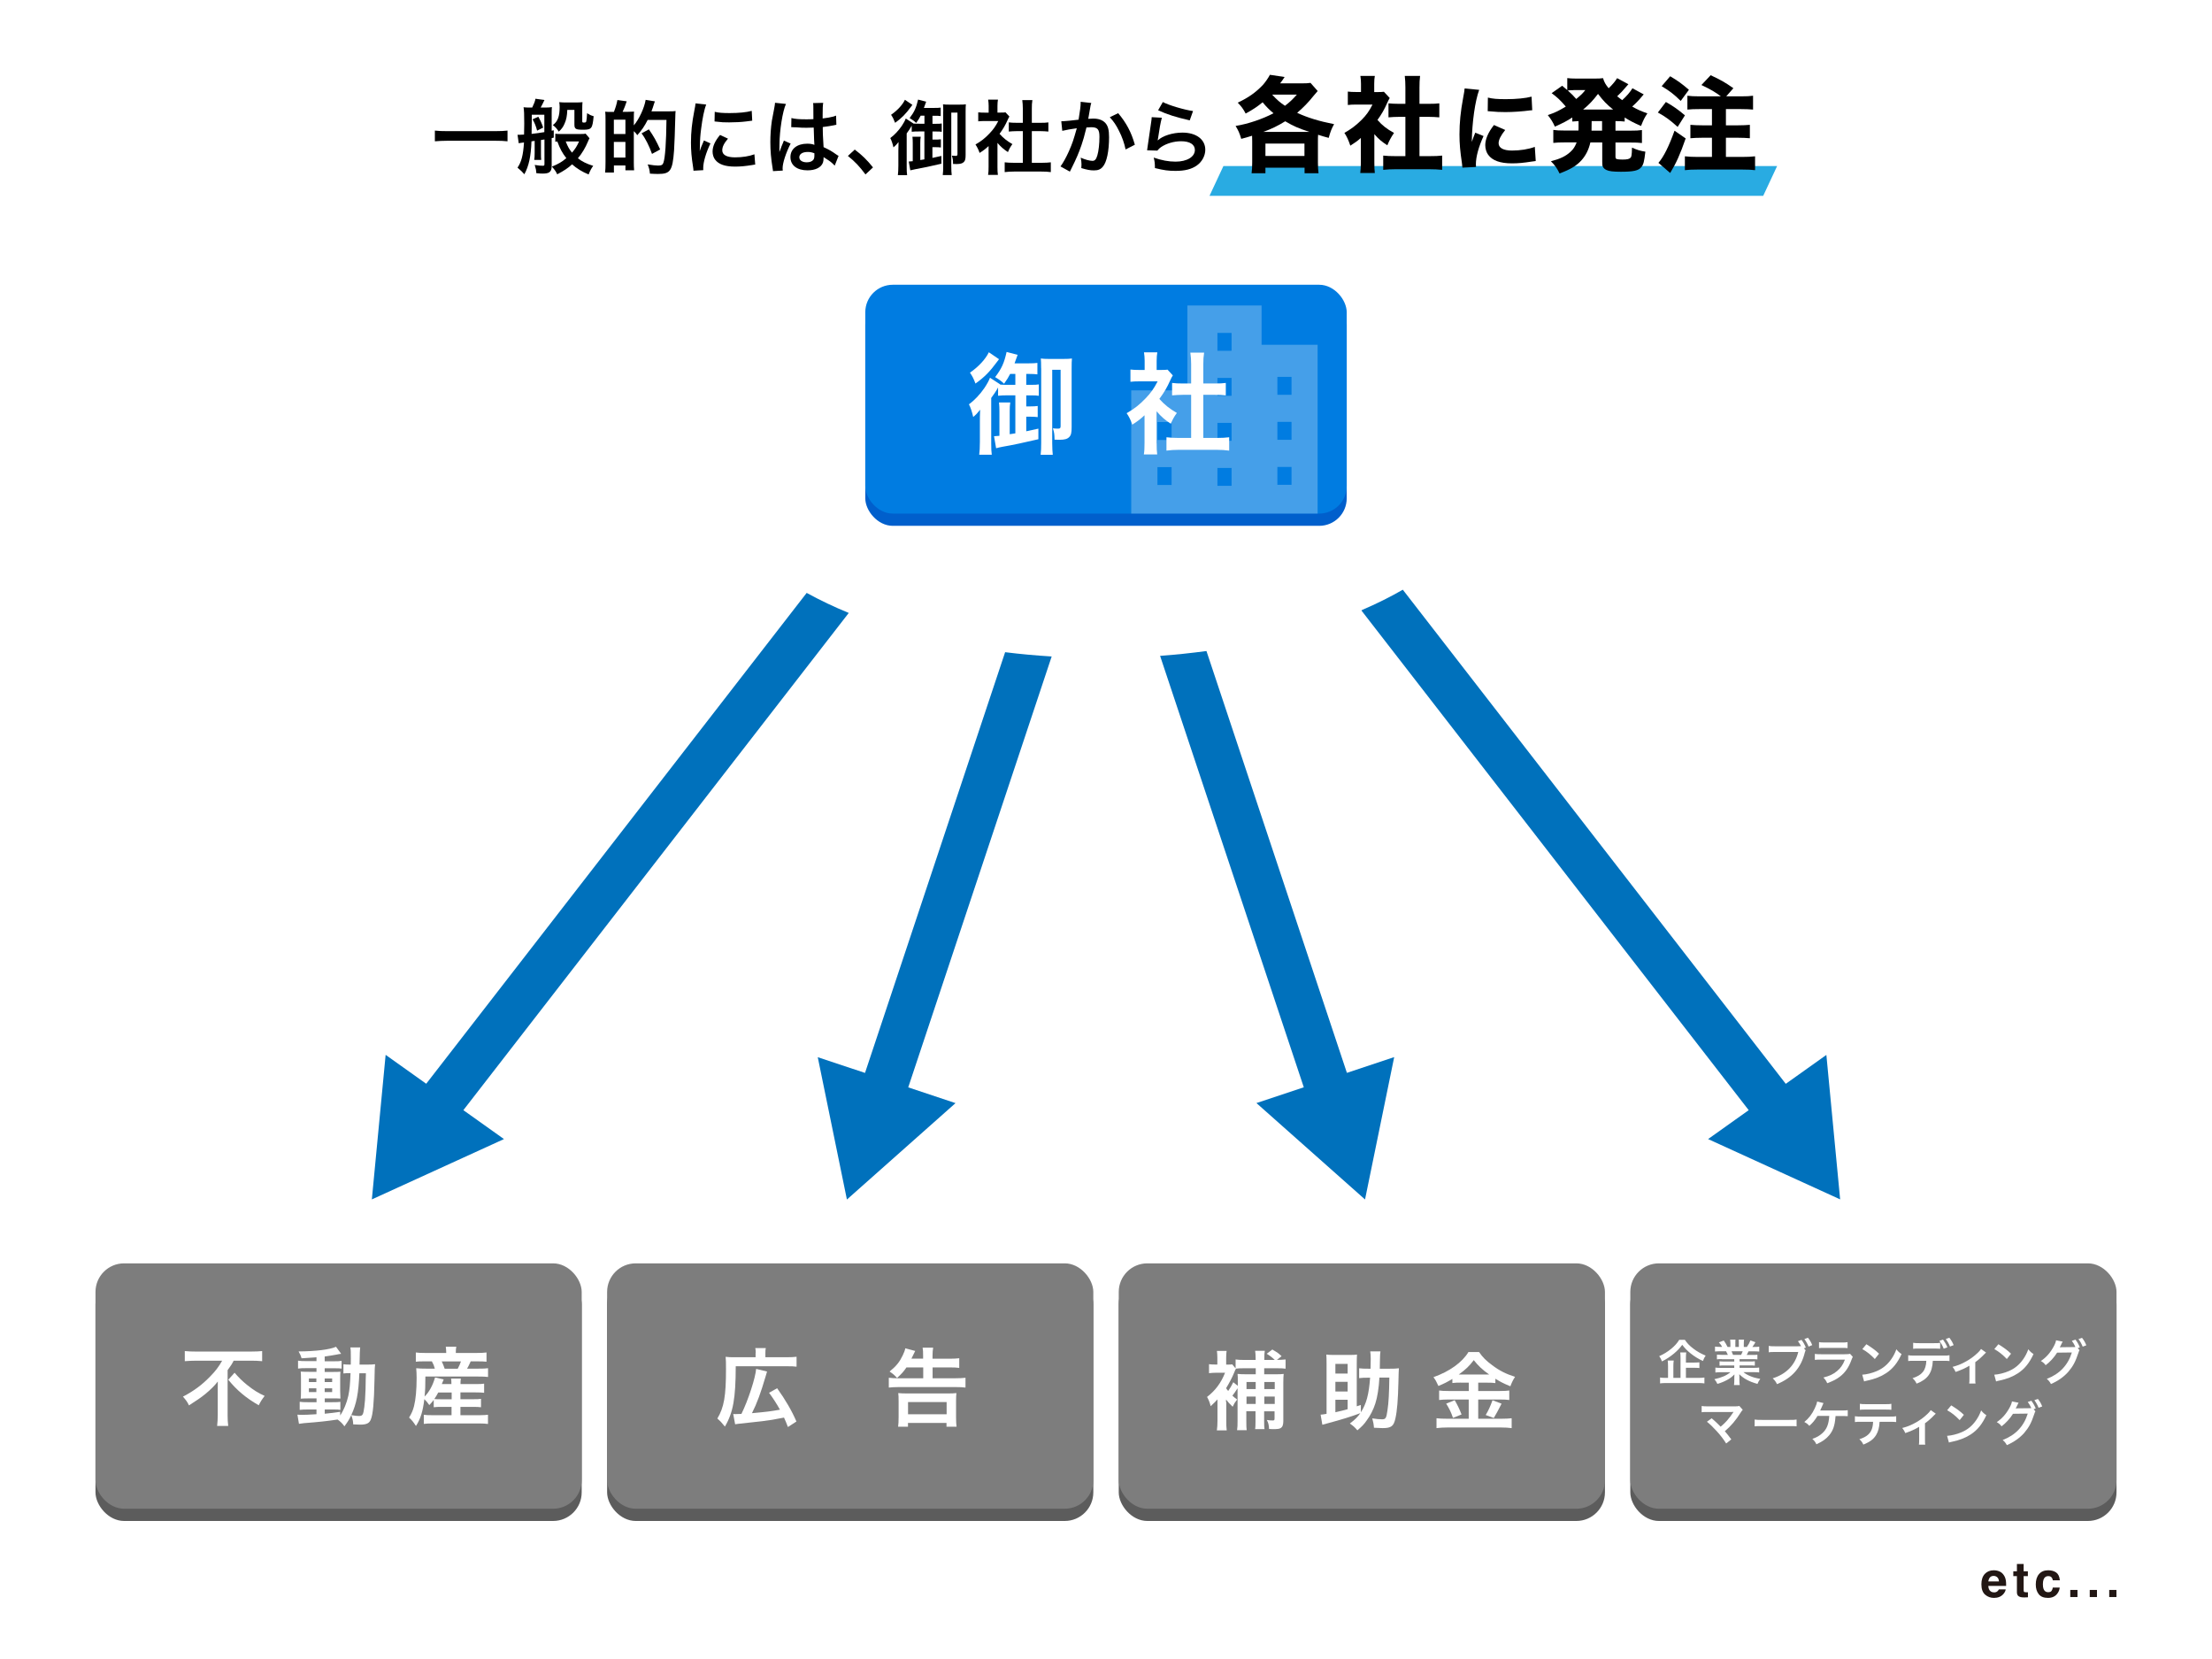 <?xml version="1.0" encoding="UTF-8"?><svg id="_レイヤー_2" xmlns="http://www.w3.org/2000/svg" viewBox="0 0 361.14 270.85"><defs><style>.cls-1{fill:#005fcc;}.cls-2{fill:#0071bc;}.cls-3{fill:#007ce1;}.cls-4{fill:#fff;}.cls-5{fill:#7d7d7d;}.cls-6{fill:#221714;}.cls-7{fill:#29abe2;}.cls-8{fill:#5c5c5c;}.cls-9{opacity:.27;}.cls-10{isolation:isolate;}</style></defs><g id="_レイヤー_1-2"><rect class="cls-4" width="361.14" height="270.85"/><rect id="_長方形_151" class="cls-1" x="141.27" y="48.49" width="78.6" height="37.36" rx="4.49" ry="4.49"/><rect id="_長方形_145" class="cls-3" x="141.27" y="46.49" width="78.6" height="37.36" rx="4.49" ry="4.49"/><g id="_グループ_132" class="cls-9"><path id="_パス_424" class="cls-4" d="m205.97,56.29v-6.41h-12.11v13.85h-9.17v20.12h30.43v-27.56h-9.17.01Zm-14.69,22.89h-2.31v-2.92h2.31v2.92Zm0-7.35h-2.31v-2.92h2.31v2.92Zm9.79,7.49h-2.31v-2.92h2.31v2.92Zm0-7.35h-2.31v-2.93h2.31v2.93Zm0-7.35h-2.31v-2.92h2.31v2.92Zm0-7.35h-2.31v-2.92h2.31v2.92Zm9.79,21.88h-2.31v-2.92h2.31v2.92Zm0-7.35h-2.31v-2.92h2.31v2.92Zm0-7.35h-2.31v-2.92h2.31v2.92Z"/></g><g id="_御社" class="cls-10"><g class="cls-10"><path class="cls-4" d="m165.76,64.54h-1.17c-.68,0-1.21.02-1.64.07v-1.35c-.23.45-.74,1.22-1.12,1.71v7.42c0,.86.02,1.31.09,1.85h-2.05c.07-.59.11-1.15.11-2.11v-3.24c0-.79,0-.85.04-2-.5.63-.61.74-1.13,1.19-.2-.88-.43-1.57-.7-2.07.9-.65,1.8-1.6,2.54-2.68.43-.65.74-1.21.9-1.66l1.66,1.08-.02.04c.63.04.72.04,1.33.04h1.17v-1.78h-.85c-.31.59-.47.86-.99,1.6-.4-.4-.77-.67-1.46-1.08,1.06-1.39,1.48-2.32,1.87-4.11l1.8.47q-.32.92-.5,1.39h2.27c.72,0,1.06-.02,1.46-.07v1.87c-.4-.05-.74-.07-1.33-.07h-.49v1.78h.83c.63,0,.94-.02,1.22-.07v1.86c-.29-.05-.61-.07-1.22-.07h-.83v1.8h.63c.52,0,.9-.02,1.24-.07v1.82c-.36-.05-.72-.07-1.22-.07h-.65v2.38c.77-.16,1.03-.22,1.98-.43v1.73c-2.12.5-4.3.97-5.8,1.22-.31.05-.77.16-1.1.25l-.34-1.96c.38-.02.58-.04.88-.07v-4c0-.54-.02-.95-.07-1.44h1.84c-.07.43-.09.79-.09,1.4v3.78c.29-.05.32-.05.92-.14v-6.19Zm-2.66-5.89c-.13.16-.18.23-.31.41-1.19,1.62-2.07,2.52-3.53,3.56-.32-.85-.5-1.19-.9-1.78,1.39-.95,2.57-2.23,3.08-3.33l1.66,1.13Zm6.88,1.48c0-.81-.02-1.21-.05-1.6.34.05.79.07,1.37.07h2.29c.68,0,1.06-.02,1.42-.07-.04.45-.05.77-.05,1.71v9.51c0,.92-.09,1.31-.41,1.62-.31.31-.76.43-1.57.43-.22,0-.4,0-.81-.02-.02-.92-.05-1.15-.27-1.85.34.04.65.05.86.05.31,0,.4-.09.4-.43v-9.18h-1.37v11.99c0,.77.04,1.4.09,1.89h-1.98c.07-.56.09-1.13.09-1.98v-12.14Z"/><path class="cls-4" d="m188.84,72.35c0,.85.02,1.3.09,1.84h-2.18c.09-.54.11-1.03.11-1.87v-4.52c-.7.65-1.08.94-2,1.53-.22-.68-.54-1.33-.92-1.87,1.26-.72,2.12-1.4,3.1-2.43.85-.88,1.37-1.62,1.96-2.77h-2.93c-.65,0-1.03.02-1.51.07v-2c.45.05.83.07,1.42.07h.9v-1.51c0-.47-.04-.95-.11-1.37h2.18c-.07.41-.11.81-.11,1.4v1.48h.74c.56,0,.81-.02,1.04-.05l.86.94c-.16.27-.27.45-.4.76-.59,1.3-.94,1.89-1.8,3.08.85.95,1.67,1.6,2.86,2.29-.43.58-.7,1.08-.99,1.76-.94-.61-1.55-1.13-2.32-2.03v5.22Zm7.63-.85h2.16c.9,0,1.49-.04,2.05-.11v2.18c-.63-.09-1.33-.13-2.05-.13h-6.16c-.72,0-1.4.04-2.03.13v-2.18c.58.07,1.21.11,2.07.11h1.96v-7.04h-1.35c-.61,0-1.19.04-1.76.09v-2.03c.52.07.99.09,1.76.09h1.35v-3.17c0-.74-.04-1.17-.13-1.87h2.25c-.11.72-.13,1.1-.13,1.87v3.17h1.91c.81,0,1.26-.02,1.76-.09v2.03c-.58-.05-1.13-.09-1.76-.09h-1.91v7.04Z"/></g></g><rect id="_長方形_146" class="cls-8" x="15.59" y="208.26" width="79.38" height="40.06" rx="4.67" ry="4.67"/><rect id="_長方形_147" class="cls-8" x="99.12" y="208.26" width="79.38" height="40.06" rx="4.67" ry="4.67"/><rect id="_長方形_148" class="cls-8" x="182.65" y="208.26" width="79.38" height="40.06" rx="4.67" ry="4.67"/><rect id="_長方形_149" class="cls-8" x="266.17" y="208.26" width="79.38" height="40.06" rx="4.67" ry="4.67"/><rect id="_長方形_146-2" class="cls-5" x="15.59" y="206.26" width="79.38" height="40.06" rx="4.67" ry="4.67"/><g id="_不動産" class="cls-10"><g class="cls-10"><path class="cls-4" d="m32.09,222.15c-.6,0-1.36.03-1.92.08v-1.65c.56.06,1.16.08,1.86.08h8.91c.83,0,1.41-.03,1.86-.08v1.65c-.56-.06-1.22-.08-1.82-.08h-2.83c-.28.55-.45.81-.99,1.55v7.35c0,.66.03,1.23.1,1.76h-1.81c.06-.53.1-1.18.1-1.76v-4.2c0-.5,0-.69.01-1.3-.49.64-1.16,1.32-2.05,2.05-.69.56-1.41,1.06-2.66,1.85-.22-.5-.48-.87-.98-1.43,1.81-.95,3.11-1.92,4.41-3.26.92-.94,1.39-1.55,1.99-2.61h-4.19Zm6.21,1.97c.7.81,1.23,1.33,2.04,1.99,1.05.84,1.85,1.34,2.87,1.79-.41.53-.66.91-.97,1.53-2.12-1.22-3.59-2.47-4.97-4.17l1.02-1.13Z"/><path class="cls-4" d="m51.65,221.59c-.97.08-1.36.11-2.41.17-.11-.39-.22-.64-.49-1.12,2.75-.01,5.15-.31,6.11-.76l.84,1.15c-.13.01-.59.08-.77.13-.52.1-1.22.21-1.92.31v.78h1.46c.66,0,.98-.01,1.3-.07v1.27c-.21-.04-.39-.06-1.01-.06h-1.75v.6h1.39c.63,0,.88-.01,1.18-.04-.03.29-.04.52-.04,1.23v1.89c.01.67.03,1.09.04,1.27-.32-.03-.6-.03-1.26-.03h-1.3v.62h1.23c.7,0,.99-.01,1.32-.06v1.32c-.25-.06-.45-.07-.98-.07h-1.57v.69c.73-.07,1.2-.13,2.52-.31v.6c.6-.9,1.06-2.03,1.33-3.22.21-1.02.29-1.89.36-3.7-.57,0-.8.01-1.16.06v-1.51c.28.04.52.06.99.06h.21c.01-.35.01-.59.01-1.02,0-1.16-.01-1.39-.08-1.78h1.61q-.07.38-.11,2.8h1.22c.6,0,.94-.01,1.32-.06-.06.5-.06.62-.1,2.63-.07,3.61-.25,5.59-.6,6.4-.25.62-.7.83-1.75.83-.22,0-.91-.03-1.12-.04-.03-.62-.1-.91-.32-1.51-.34.71-.56,1.08-1.12,1.83-.29-.43-.63-.77-1.11-1.11-1.92.28-2.94.39-5.5.59-.27.03-.48.06-.81.11l-.25-1.5c.29.03.42.03.73.03.63,0,.9-.01,2.38-.1v-.77h-1.44c-.45,0-.92.01-1.3.06v-1.32c.39.06.69.07,1.32.07h1.43v-.62h-1.22c-.63,0-.97.01-1.36.04.03-.35.04-.64.04-1.33v-1.81c0-.66-.01-.92-.04-1.28.39.03.76.04,1.37.04h1.2v-.6h-1.71c-.59,0-.91.01-1.3.07v-1.29c.38.06.73.07,1.3.07h1.71v-.66Zm-1.22,3.46v.59h1.22v-.59h-1.22Zm0,1.61v.62h1.22v-.62h-1.22Zm2.58-1.02h1.22v-.59h-1.22v.59Zm0,1.64h1.22v-.62h-1.22v.62Zm5.66-3.08c-.14,3.33-.46,4.96-1.32,6.84.71.11.92.14,1.23.14.63,0,.73-.17.9-1.47.1-.74.14-1.34.2-2.9q.01-.49.03-1.62c.01-.43.01-.52.03-.98h-1.06Z"/><path class="cls-4" d="m70.82,228.55c-.22.29-.35.45-.73.85-.28-.41-.49-.66-.81-.97-.25,2.04-.63,3.24-1.37,4.38-.46-.7-.66-.94-1.12-1.37.42-.71.62-1.15.8-1.85.28-1.09.43-2.66.43-4.67,0-.56-.03-1.08-.07-1.54.55.06.97.07,1.6.07h1.44c-.14-.52-.21-.69-.48-1.19h-1.19c-.74,0-1.04.01-1.43.06v-1.51c.38.06.81.08,1.53.08h3.43v-.14c0-.29-.03-.56-.07-.88h1.72c-.06.29-.08.55-.08.88v.14h3.43c.73,0,1.18-.03,1.58-.08v1.51c-.41-.04-.76-.06-1.5-.06h-1.08c-.28.62-.35.77-.59,1.19h1.85c.76,0,1.18-.01,1.57-.07v1.43c-.45-.06-.84-.07-1.57-.07h-8.66c0,1.62-.03,2.2-.13,3.26.39-.39.67-.76.98-1.32.32-.59.45-.9.73-1.79l1.41.32q-.14.35-.31.76h1.57c0-.43-.01-.66-.06-.9h1.6c-.04.29-.06.49-.06.9h2.52c.69,0,.99-.01,1.34-.07v1.49c-.41-.04-.71-.06-1.36-.06h-2.51v1.11h2.1c.66,0,.91-.01,1.26-.06v1.37c-.41-.04-.64-.06-1.26-.06h-2.1v1.36h3.17c.56,0,.98-.03,1.33-.07v1.5c-.42-.06-.84-.08-1.37-.08h-7.77c-.48,0-.85.01-1.34.07v-1.49c.35.06.71.07,1.32.07h3.21v-1.36h-1.62c-.5,0-.9.01-1.29.06v-1.22Zm.73-1.21c-.24.45-.38.7-.64,1.07.28.03.6.04,1.19.04h1.64v-1.11h-2.19Zm3.18-3.88c.25-.46.35-.69.53-1.19h-3.14c.22.48.31.7.48,1.19h2.13Z"/></g></g><rect id="_長方形_147-2" class="cls-5" x="99.12" y="206.26" width="79.38" height="40.06" rx="4.67" ry="4.67"/><g id="_広告" class="cls-10"><g class="cls-10"><path class="cls-4" d="m123.38,220.89c0-.35-.01-.53-.07-.8h1.72c-.06.24-.07.43-.07.83v.67h3.47c.77,0,1.21-.03,1.62-.08v1.62c-.42-.06-.81-.07-1.62-.07h-8.31c-.01,5.25-.42,7.56-1.77,9.85-.66-.81-.67-.81-1.23-1.32,1.09-1.81,1.41-3.66,1.41-8.07,0-1.05-.01-1.51-.06-2,.43.06.84.07,1.46.07h3.43v-.7Zm-3.68,9.97c.17.01.22.01.36.01.17,0,.7-.01.99-.03,1.09-2.2,2.3-5.92,2.4-7.35l1.78.43c-.11.36-.13.43-.22.76-.83,2.8-1.4,4.37-2.24,6.04,2.41-.22,2.98-.29,4.57-.57-.52-.94-1.11-1.85-1.78-2.76l1.32-.74c1.36,1.89,2.41,3.71,3.15,5.43l-1.39.9c-.28-.73-.38-.97-.64-1.54-1.95.38-2.06.39-3.57.59-.32.04-1.62.18-3.92.43-.25.03-.34.04-.49.07l-.31-1.67Z"/><path class="cls-4" d="m147.99,223.25c-.46.69-.84,1.09-1.53,1.72-.45-.48-.57-.6-1.22-1.05,1.11-.91,1.61-1.54,2.13-2.61.22-.45.38-.87.43-1.18l1.62.43c-.34.7-.55,1.12-.62,1.26h1.91v-.49c0-.62-.01-.91-.08-1.3h1.72c-.07.41-.1.73-.1,1.32v.48h2.83c.7,0,1.12-.03,1.53-.08v1.58c-.38-.06-.87-.08-1.51-.08h-2.84v1.77h3.77c.7,0,1.18-.03,1.6-.08v1.6c-.46-.06-.94-.08-1.58-.08h-9.34c-.64,0-1.09.03-1.6.08v-1.6c.48.06.9.08,1.54.08h4.08v-1.77h-2.73Zm-1.36,9.68c.06-.38.08-.95.08-1.57v-2.59c0-.66-.01-.97-.06-1.33.42.04.76.06,1.4.06h6.71c.63,0,.97-.01,1.39-.06-.04.36-.06.67-.06,1.33v2.61c0,.71.03,1.15.08,1.55h-1.64v-.62h-6.29v.62h-1.62Zm1.62-2.03h6.3v-2h-6.3v2Z"/></g></g><rect id="_長方形_148-2" class="cls-5" x="182.65" y="206.26" width="79.38" height="40.06" rx="4.67" ry="4.67"/><g id="_補助金" class="cls-10"><g class="cls-10"><path class="cls-4" d="m200.21,228.95v2.97c-.01.62.01,1.19.07,1.61h-1.61c.07-.43.1-1.02.1-1.6v-3.46c-.31.35-.52.56-1.11,1.11-.17-.64-.28-.94-.59-1.51,1.36-1.06,2.26-2.25,2.94-3.95h-1.47c-.41,0-.78.03-1.15.07v-1.47c.25.04.5.06,1.04.06h.32v-1.13c0-.43-.03-.78-.07-1.09h1.58c-.04.31-.07.64-.07,1.05v1.18h.28c.42,0,.57-.01.71-.04l.55.66v-1.46c.35.06.77.08,1.37.08h1.9v-.28c0-.52-.03-.85-.08-1.21h1.58c-.07.36-.08.66-.08,1.21v.28h1.71c-.41-.39-.81-.7-1.32-1.01l.92-.69c.92.55.99.6,1.51,1.09l-.76.6h.08c.53,0,.94-.03,1.33-.07v1.51c-.36-.06-.77-.07-1.33-.07h-2.16v.98h1.92c.62,0,.97-.01,1.26-.06-.04.39-.06.78-.06,1.44v6.28c0,.62-.14.97-.48,1.15-.2.11-.55.15-1.22.15-.14,0-.29,0-.63-.03-.03-.69-.1-.95-.36-1.47.49.07.67.08.98.08.22,0,.28-.06.28-.34v-1.15h-1.7v1.62c0,.63.01.94.06,1.29h-1.53c.04-.24.06-.55.06-1.28v-1.64h-1.5v1.55c0,.79.01,1.21.06,1.54h-1.57c.07-.43.08-.85.08-1.53v-5.32c-.31.49-.57.87-.84,1.21.25.24.38.35.77.63-.39.5-.46.62-.73,1.18-.52-.5-.74-.74-1.08-1.18v.43Zm1.58-5.49c-.06.08-.2.38-.28.6-.32.81-.83,1.76-1.33,2.58.14.21.18.28.34.46.32-.46.53-.83.83-1.43l.74.59v-.52c0-.85,0-1.06-.04-1.43.38.04.73.06,1.4.06h1.57v-.98h-2.03c-.46,0-.88.01-1.19.06h0Zm3.22,3.33v-1.16h-1.5v1.16h1.5Zm0,2.42v-1.2h-1.5v1.2h1.5Zm3.11-2.42v-1.16h-1.7v1.16h1.7Zm0,2.42v-1.2h-1.7v1.2h1.7Z"/><path class="cls-4" d="m222.15,230.62c.94-1.43,1.34-2.96,1.54-5.69h-.39c-.53,0-.97.01-1.4.07v-1.61c.43.06.81.07,1.5.07h.36c.01-.38.03-.95.03-1.61,0-.53-.03-.87-.08-1.22h1.67c-.06.38-.07.57-.08,1.23,0,.52-.01.92-.03,1.6h1.64c.66,0,1.04-.01,1.48-.07q-.04.42-.08,2.31c-.06,2.75-.21,4.65-.49,5.88-.28,1.28-.69,1.58-2.1,1.58q-.35,0-1.4-.06c-.04-.56-.13-1.01-.28-1.53.7.11,1.2.15,1.6.15.59,0,.7-.18.88-1.44.2-1.3.27-2.73.31-5.37h-1.62c-.1,1.71-.32,3.15-.67,4.24-.32,1-.81,1.95-1.43,2.79-.43.62-.76.95-1.5,1.58-.42-.5-.66-.71-1.23-1.11.85-.64,1.26-1.05,1.71-1.69-1.53.57-2.98,1.02-5.28,1.64-.48.13-.56.14-.92.25l-.28-1.65c.24-.01.46-.04.97-.13v-8.15c0-.6-.01-1.22-.04-1.53.31.04.6.06,1.05.06h2.91c.45,0,.73-.01,1.05-.06-.03.25-.04.91-.04,1.53v6.92l.67-.22v1.22Zm-2.13-6.37v-1.58h-2v1.58h2Zm0,2.93v-1.58h-2v1.58h2Zm-2,3.39c.77-.17,1.44-.34,2-.5v-1.54h-2v2.04Z"/><path class="cls-4" d="m238.49,225.73c-.56,0-.97.01-1.37.07v-.67c-.8.48-1.36.77-2.28,1.15-.34-.74-.43-.92-.81-1.44,2.6-.91,4.71-2.42,5.71-4.1h1.74c.56.83,1.16,1.43,2.16,2.16,1.15.87,2.2,1.4,3.71,1.89-.34.52-.55.97-.76,1.54-1.11-.46-1.57-.69-2.45-1.23v.71c-.41-.06-.78-.07-1.37-.07h-1.43v1.36h3.54c.73,0,1.16-.03,1.53-.08v1.55c-.39-.06-.88-.08-1.54-.08h-3.53v3.14h3.81c.71,0,1.19-.03,1.65-.08v1.61c-.52-.07-1.11-.1-1.68-.1h-8.85c-.64,0-1.15.03-1.74.1v-1.61c.5.06,1.02.08,1.74.08h3.52v-3.14h-3.32c-.6,0-1.09.03-1.51.08v-1.55c.38.06.83.08,1.53.08h3.31v-1.36h-1.29Zm-.99,2.87c.48.84.74,1.37,1.12,2.33l-1.4.56c-.29-.88-.66-1.62-1.11-2.33l1.39-.56Zm.95-4.19h4.34q.13.01.34,0c-1.11-.78-1.79-1.43-2.52-2.35-.71.95-1.29,1.51-2.45,2.35h.29Zm6.7,4.76q-.18.32-.7,1.34c-.04.08-.1.18-.57,1l-1.32-.49c.43-.7.77-1.44,1.11-2.41l1.48.56Z"/></g></g><rect id="_長方形_149-2" class="cls-5" x="266.17" y="206.26" width="79.38" height="40.06" rx="4.67" ry="4.67"/><g id="_グループ"><g id="_企" class="cls-10"><g class="cls-10"><path class="cls-4" d="m275.09,218.76c.35.54.75.95,1.37,1.42.61.47,1.27.84,2.01,1.14-.18.26-.3.49-.44.88-.68-.3-1.41-.75-1.98-1.21-.62-.5-.96-.85-1.4-1.43-.44.59-.74.9-1.32,1.4-.62.52-1.27.95-1.99,1.31-.14-.37-.22-.54-.45-.86.7-.3,1.36-.71,1.97-1.21.56-.46.97-.92,1.3-1.46h.92Zm.18,6.2h1.99c.45,0,.75-.02,1.01-.06v.96c-.26-.04-.58-.06-1.01-.06h-5.21c-.45,0-.77.02-1.02.06v-.96c.22.04.51.06.95.06h.35v-1.92c0-.37-.02-.62-.05-.91h.98c-.04.25-.06.51-.06.9v1.93h1.17v-3.26c0-.38-.02-.63-.05-.89h.98c-.03.25-.05.46-.05.86v.79h1.32c.39,0,.65-.02.88-.04v.93c-.24-.02-.5-.04-.87-.04h-1.33v1.65Z"/></g></g><g id="_業" class="cls-10"><g class="cls-10"><path class="cls-4" d="m281.13,221.89c-.37,0-.58,0-.82.04v-.76c.22.02.43.03.82.03h.97c-.12-.26-.21-.44-.29-.59h-.86c-.39,0-.7.02-.95.04v-.8c.25.03.5.05.91.05h.26c-.15-.28-.25-.41-.54-.74l.8-.3c.27.38.38.57.62,1.05h.46v-.57c0-.24-.02-.46-.04-.62h.87c-.02.14-.02.32-.02.59v.6h.57v-.6c0-.26,0-.44-.02-.59h.87c-.02.15-.04.37-.04.62v.57h.5c.28-.4.43-.68.58-1.07l.82.3c-.19.32-.32.52-.5.77h.22c.42,0,.66-.02.9-.05v.8c-.25-.02-.56-.04-.95-.04h-.8c-.15.32-.18.39-.3.59h.93c.39,0,.59,0,.82-.03v.76c-.25-.03-.45-.04-.82-.04h-2.09v.38h1.67c.36,0,.6,0,.82-.04v.72c-.22-.03-.47-.04-.82-.04h-1.67v.4h2.23c.46,0,.74-.02.97-.05v.8c-.3-.03-.59-.05-.96-.05h-1.61c.27.23.63.45,1.09.64.51.22.93.33,1.66.46-.22.3-.32.48-.46.82-1.34-.37-2.25-.86-2.97-1.58.02.3.02.38.02.57v.39c0,.33.02.58.06.81h-.94c.03-.23.05-.5.05-.82v-.38c0-.18,0-.22.02-.54-.38.38-.67.62-1.15.88-.51.28-1,.49-1.63.67-.13-.28-.28-.52-.49-.77,1.17-.25,1.98-.6,2.62-1.14h-1.49c-.38,0-.66.02-.97.05v-.8c.26.03.53.05.96.05h2.12v-.4h-1.58c-.35,0-.59,0-.82.04v-.72c.22.03.46.04.82.04h1.58v-.38h-2Zm3.13-.69c.12-.23.18-.38.26-.59h-1.82c.11.24.16.36.24.59h1.32Z"/></g></g><g id="_ブ" class="cls-10"><g class="cls-10"><path class="cls-4" d="m294.81,220.43c-.06.12-.09.19-.14.36-.62,2.52-2.06,4.16-4.55,5.19-.21-.42-.34-.6-.7-.95,2.21-.69,3.66-2.17,4.17-4.3h-3.81c-.59,0-.74,0-1.01.05v-1.04c.29.05.48.06,1.02.06h3.67c.29,0,.42,0,.58-.02-.14-.29-.29-.53-.5-.81l.58-.22c.31.41.5.74.71,1.26l-.32.13.28.3Zm.47-.57c-.19-.47-.42-.88-.69-1.24l.58-.22c.33.42.52.74.7,1.21l-.59.24Z"/></g></g><g id="_ラ" class="cls-10"><g class="cls-10"><path class="cls-4" d="m302.49,221.54c-.08.14-.13.26-.22.5-.42,1.18-1.02,2.06-1.86,2.7-.57.44-1.09.71-2.09,1.09-.18-.4-.27-.54-.62-.93.98-.25,1.61-.54,2.22-1.05.59-.5.94-.98,1.29-1.87h-3.89c-.54,0-.74,0-1.02.04v-.98c.3.05.48.06,1.04.06h3.81c.5,0,.66-.02.9-.07l.46.51Zm-5.52-2.42c.26.05.43.06.94.06h2.79c.5,0,.67,0,.94-.06v.98c-.25-.03-.4-.04-.92-.04h-2.82c-.52,0-.67,0-.92.04v-.98Z"/></g></g><g id="_ン" class="cls-10"><g class="cls-10"><path class="cls-4" d="m304.04,224.44c.69-.04,1.64-.27,2.37-.59,1-.43,1.74-1.05,2.38-1.96.35-.51.58-.95.82-1.6.31.38.44.5.85.78-.68,1.46-1.44,2.41-2.54,3.13-.82.54-1.81.94-3.05,1.2-.32.06-.34.07-.53.14l-.3-1.1Zm.68-4.97c.95.59,1.45.96,2.06,1.54l-.69.87c-.64-.68-1.29-1.21-2.04-1.62l.66-.79Z"/></g></g><g id="_デ" class="cls-10"><g class="cls-10"><path class="cls-4" d="m315.56,222.17c-.09,1.98-.84,3.03-2.65,3.73-.19-.4-.33-.58-.66-.89,1.57-.5,2.19-1.29,2.25-2.84h-1.94c-.62,0-.74,0-1.02.04v-.95c.28.05.44.06,1.03.06h4.68c.59,0,.75,0,1.03-.06v.95c-.27-.03-.39-.04-1.02-.04h-1.71Zm1.21-1.96c-.25-.03-.36-.04-1.02-.04h-2.38c-.66,0-.76,0-1.02.04v-.98c.27.05.43.06,1.03.06h2.35c.61,0,.77,0,1.03-.06v.98Zm.46-1.5c.3.42.49.74.71,1.26l-.6.22c-.22-.54-.41-.86-.7-1.28l.59-.21Zm1.14,1.14c-.18-.46-.42-.86-.69-1.24l.58-.21c.32.42.51.74.7,1.21l-.59.23Z"/></g></g><g id="_ィ" class="cls-10"><g class="cls-10"><path class="cls-4" d="m324.25,220.82q-.11.09-.27.26c-.4.43-.98.95-1.49,1.31v2.72c0,.37,0,.57.04.77h-1.03c.03-.24.04-.39.04-.77v-2.14c-.72.42-1.29.68-2.26,1.02-.17-.37-.24-.5-.5-.83.75-.2,1.24-.38,1.89-.72.9-.46,1.6-.97,2.27-1.62.26-.26.36-.38.49-.58l.82.58Z"/></g></g><g id="_ン-2" class="cls-10"><g class="cls-10"><path class="cls-4" d="m325.59,224.44c.69-.04,1.64-.27,2.37-.59,1-.43,1.74-1.05,2.37-1.96.35-.51.58-.95.82-1.6.31.38.44.5.85.78-.68,1.46-1.44,2.41-2.53,3.13-.82.54-1.81.94-3.05,1.2-.32.06-.34.07-.53.14l-.3-1.1Zm.68-4.97c.95.59,1.45.96,2.06,1.54l-.69.87c-.64-.68-1.29-1.21-2.04-1.62l.66-.79Z"/></g></g><g id="_グ" class="cls-10"><g class="cls-10"><path class="cls-4" d="m339.51,220.44c-.07.1-.11.2-.2.48-.47,1.42-.86,2.13-1.61,3.02-.71.82-1.69,1.52-2.85,2.02-.21-.38-.35-.55-.68-.84,2.09-.8,3.45-2.23,4.09-4.31l-2.41.03c-.45.74-1.21,1.57-1.87,2.05-.24-.33-.36-.43-.78-.69.86-.58,1.5-1.29,2.07-2.32.24-.43.38-.81.41-1.06l1.09.22c-.06.07-.06.09-.14.24-.06.14-.14.3-.22.46-.04.07-.04.08-.06.11l-.06.12c.1,0,.22-.02.38-.02l1.75-.02c.22,0,.35,0,.42-.02-.18-.4-.33-.66-.58-1l.59-.2c.31.42.5.74.71,1.26l-.34.13.27.31Zm.52-.58c-.19-.47-.42-.88-.69-1.24l.58-.2c.33.42.51.74.7,1.22l-.59.22Z"/></g></g><g id="_マ" class="cls-10"><g class="cls-10"><path class="cls-4" d="m279.43,231.54c.42.35.66.57.99.89q.44.45.5.5c.42-.35.75-.67,1.05-1.01.34-.38.78-.98.98-1.3t.05-.07s0-.02.02-.04c-.08,0-.2.02-.37.02h-3.81c-.65,0-.73,0-1.02.04v-1.02c.31.05.5.06,1.04.06h4.45c.34,0,.46-.02.66-.07l.56.63c-.12.13-.17.18-.35.47-.76,1.22-1.6,2.21-2.58,3.03.34.38.64.77,1.06,1.33l-.84.67c-.45-.72-.87-1.27-1.54-2.01-.62-.68-1.02-1.07-1.6-1.54l.78-.57Z"/></g></g><g id="_ー" class="cls-10"><g class="cls-10"><path class="cls-4" d="m286.47,231.76c.35.05.5.06,1.29.06h4.26c.79,0,.94,0,1.3-.06v1.11c-.32-.04-.41-.04-1.3-.04h-4.25c-.9,0-.98,0-1.3.04v-1.11Z"/></g></g><g id="_ケ" class="cls-10"><g class="cls-10"><path class="cls-4" d="m299.68,231.17q0,.08-.02.21c-.1,1.36-.4,2.21-1.03,2.96-.51.6-1.09,1.01-2.08,1.46-.2-.41-.32-.57-.66-.88.69-.24,1.15-.5,1.62-.92.73-.65,1.06-1.47,1.14-2.83h-1.92c-.46.74-.75,1.1-1.33,1.62-.3-.33-.43-.42-.82-.63.74-.6,1.26-1.29,1.69-2.2.24-.5.34-.79.4-1.14l1.04.25q-.06.13-.3.69c-.06.14-.14.32-.24.52q.23,0,3.49,0c.58,0,.67,0,1.01-.05v.98q-.21-.02-.49-.02c-.1,0-.28,0-.53,0h-.98Z"/></g></g><g id="_テ" class="cls-10"><g class="cls-10"><path class="cls-4" d="m306.87,232.12c-.04.92-.22,1.58-.56,2.15-.42.7-1.01,1.14-2.09,1.58-.2-.41-.3-.54-.65-.88.96-.3,1.56-.72,1.89-1.33.21-.37.33-.89.35-1.51h-1.95c-.54,0-.73,0-1.02.04v-.95c.3.05.48.06,1.03.06h4.68c.54,0,.73,0,1.03-.06v.95c-.29-.03-.47-.04-1.02-.04h-1.71Zm-3.21-2.93c.3.05.46.06,1.03.06h3.07c.58,0,.74,0,1.03-.06v.98c-.26-.03-.46-.04-1.02-.04h-3.1c-.56,0-.75,0-1.02.04v-.98Z"/></g></g><g id="_ィ-2" class="cls-10"><g class="cls-10"><path class="cls-4" d="m316.04,230.8q-.11.09-.27.26c-.4.43-.98.95-1.49,1.31v2.72c0,.37,0,.57.04.77h-1.03c.03-.24.04-.39.04-.77v-2.14c-.72.42-1.29.68-2.26,1.02-.17-.37-.24-.5-.5-.83.75-.2,1.24-.38,1.89-.72.9-.46,1.6-.97,2.27-1.62.26-.26.36-.38.49-.58l.82.58Z"/></g></g><g id="_ン-3" class="cls-10"><g class="cls-10"><path class="cls-4" d="m317.89,234.42c.69-.04,1.64-.27,2.37-.59,1-.43,1.74-1.05,2.37-1.96.35-.51.58-.95.82-1.6.31.38.44.5.85.78-.68,1.46-1.44,2.41-2.53,3.13-.82.54-1.81.94-3.05,1.2-.32.06-.34.07-.53.14l-.3-1.1Zm.68-4.97c.95.59,1.45.96,2.06,1.54l-.69.87c-.64-.68-1.29-1.21-2.04-1.62l.66-.79Z"/></g></g><g id="_グ-2" class="cls-10"><g class="cls-10"><path class="cls-4" d="m332.31,230.42c-.07.1-.11.2-.2.48-.47,1.42-.86,2.13-1.61,3.02-.71.82-1.7,1.52-2.85,2.02-.21-.38-.35-.55-.68-.84,2.09-.8,3.45-2.23,4.09-4.31l-2.41.03c-.45.74-1.21,1.57-1.87,2.05-.24-.33-.36-.43-.78-.69.86-.58,1.5-1.29,2.07-2.32.24-.43.38-.81.41-1.06l1.09.22c-.06.07-.06.09-.14.24-.06.14-.14.3-.22.46-.04.07-.04.08-.06.11l-.06.12c.1,0,.22-.02.38-.02l1.75-.02c.22,0,.35,0,.42-.02-.18-.4-.33-.66-.58-1l.59-.2c.31.42.5.74.71,1.26l-.34.13.27.31Zm.52-.58c-.19-.47-.42-.88-.69-1.24l.58-.2c.33.42.51.74.7,1.22l-.59.22Z"/></g></g></g><g id="etc..." class="cls-10"><g class="cls-10"><path class="cls-6" d="m327.46,259.49c-.03.25-.16.51-.39.77-.37.41-.88.62-1.53.62-.54,0-1.02-.17-1.43-.52s-.62-.92-.62-1.7c0-.74.19-1.3.56-1.7.37-.39.86-.59,1.46-.59.35,0,.67.07.96.2.28.13.52.34.7.63.17.25.27.55.32.88.03.2.04.48.04.84h-2.91c.02.43.15.73.4.9.15.11.34.16.55.16.23,0,.42-.07.56-.2.08-.07.15-.17.21-.29h1.14Zm-1.1-1.3c-.02-.29-.11-.52-.27-.67s-.36-.23-.6-.23c-.26,0-.46.08-.6.24-.14.16-.23.38-.27.66h1.73Z"/></g><g class="cls-10"><path class="cls-6" d="m331.09,259.95v.83l-.53.02c-.53.02-.89-.07-1.08-.27-.12-.13-.19-.32-.19-.59v-2.62h-.59v-.79h.59v-1.19h1.1v1.19h.69v.79h-.69v2.25c0,.17.02.28.07.33.04.04.18.06.41.06.03,0,.07,0,.11,0,.04,0,.07,0,.11,0Z"/></g><g class="cls-10"><path class="cls-6" d="m336.29,258.01h-1.14c-.02-.16-.07-.3-.16-.43-.12-.17-.32-.26-.58-.26-.38,0-.63.19-.77.56-.07.2-.11.46-.11.79s.04.56.11.75c.13.35.38.53.75.53.26,0,.45-.07.55-.21s.18-.32.2-.55h1.14c-.03.34-.15.66-.37.96-.35.49-.87.73-1.55.73s-1.19-.2-1.51-.61c-.32-.41-.48-.93-.48-1.58,0-.73.18-1.3.54-1.71.36-.41.85-.61,1.48-.61.53,0,.97.12,1.31.36s.54.66.6,1.27Z"/><path class="cls-6" d="m338,259.58h1.18v1.16h-1.18v-1.16Z"/><path class="cls-6" d="m341.18,259.58h1.18v1.16h-1.18v-1.16Z"/><path class="cls-6" d="m344.36,259.58h1.18v1.16h-1.18v-1.16Z"/></g></g><path id="_パス_425" class="cls-4" d="m212.85,177.52l-7.72,2.57,17.73,15.74,4.76-23.24-7.72,2.57-22.93-68.87c-2.47.33-4.99.6-7.57.79l23.46,70.43h0Z"/><path id="_パス_426" class="cls-4" d="m300.43,195.83l-2.25-23.6-6.63,4.72-62.52-80.67c-2.13,1.22-4.34,2.32-6.6,3.28l-.16.11,63.23,81.58-6.63,4.72,21.57,9.85h0Z"/><path id="_パス_427" class="cls-4" d="m141.23,175.17l-7.72-2.57,4.76,23.24,17.73-15.74-7.72-2.57,23.42-70.35c-2.58-.16-5.12-.39-7.6-.7l-22.88,68.7h.01Z"/><path id="_パス_428" class="cls-4" d="m69.59,176.94l-6.63-4.72-2.25,23.6,21.57-9.85-6.63-4.72,62.92-81.18c-2.35-.96-4.64-2.05-6.87-3.27l-62.11,80.13Z"/><path id="_パス_425-2" class="cls-2" d="m212.85,177.52l-7.72,2.57,17.73,15.74,4.76-23.24-7.72,2.57-22.93-68.87c-2.47.33-4.99.6-7.57.79l23.46,70.43h0Z"/><path id="_パス_426-2" class="cls-2" d="m300.43,195.83l-2.25-23.6-6.63,4.72-62.52-80.67c-2.13,1.22-4.34,2.32-6.6,3.28l-.16.11,63.23,81.58-6.63,4.72,21.57,9.85h0Z"/><path id="_パス_427-2" class="cls-2" d="m141.23,175.17l-7.72-2.57,4.76,23.24,17.73-15.74-7.72-2.57,23.42-70.35c-2.58-.16-5.12-.39-7.6-.7l-22.88,68.7h.01Z"/><path id="_パス_428-2" class="cls-2" d="m69.59,176.94l-6.63-4.72-2.25,23.6,21.57-9.85-6.63-4.72,62.92-81.18c-2.35-.96-4.64-2.05-6.87-3.27l-62.11,80.13Z"/><path id="_パス_431" class="cls-7" d="m287.87,31.97h-90.4l2.27-4.86h90.4l-2.27,4.86Z"/><g class="cls-10"><path d="m204.44,23.13c0-.36,0-.54-.02-.97-.77.24-.99.31-1.77.51-.29-.97-.44-1.29-.92-2.11,2.02-.32,4.35-1.11,6.19-2.07-.66-.54-1.16-1.04-1.78-1.79-.85.7-1.53,1.16-2.77,1.84-.39-.76-.7-1.17-1.29-1.78,1.75-.83,2.89-1.63,4.08-2.87.36-.39.88-1.12,1.17-1.68l2.4.36c-.34.51-.44.66-.73,1.04h3.5c.66,0,1.07-.02,1.46-.08l1.17,1.33q-.22.25-.65.76c-.87,1.1-1.7,1.94-2.7,2.8,1.67.78,3.55,1.36,6.03,1.85-.41.73-.61,1.24-.88,2.24-.75-.2-.99-.27-1.73-.51-.03.36-.03.63-.03,1.14v3.37c0,.8.03,1.24.1,1.77h-2.28v-.9h-6.39v.9h-2.26c.07-.54.1-1.02.1-1.77v-3.37Zm9.33-1.6c-1.8-.59-2.58-.93-3.94-1.73-1.21.75-2.26,1.26-3.57,1.73h7.51Zm-7.17,3.93h6.37v-2.02h-6.37v2.02Zm1.1-10.01c.78.85,1.29,1.29,2.09,1.82.76-.58,1.21-1,1.94-1.82h-4.03Z"/><path d="m224.38,26.48c0,.83.02,1.28.08,1.77h-2.38c.07-.53.1-.97.1-1.82v-3.91c-.6.53-.92.75-1.72,1.26-.32-.95-.58-1.5-.97-2.09,1.1-.61,1.9-1.22,2.81-2.12.78-.78,1.26-1.46,1.78-2.5h-2.57c-.65,0-1.04.02-1.46.07v-2.19c.41.05.73.07,1.33.07h.82v-1.34c0-.44-.03-.88-.1-1.29h2.36c-.07.37-.1.76-.1,1.31v1.33h.59c.53,0,.75-.02.99-.05l.95,1.02c-.17.29-.24.44-.39.76-.49,1.12-.95,1.92-1.61,2.82.78.9,1.56,1.5,2.7,2.12-.48.71-.78,1.27-1.09,2.02-.9-.58-1.41-1-2.12-1.82v4.59Zm7.36-.99h1.7c.88,0,1.41-.02,2.01-.09v2.33c-.63-.07-1.36-.1-1.99-.1h-5.69c-.66,0-1.31.03-1.94.1v-2.33c.63.07,1.14.09,1.97.09h1.65v-6.41h-1.09c-.56,0-1.1.03-1.67.08v-2.29c.48.05.97.08,1.67.08h1.09v-2.67c0-.76-.03-1.21-.1-1.89h2.5c-.08.66-.1,1.09-.1,1.89v2.67h1.56c.78,0,1.21-.02,1.68-.08v2.29c-.58-.05-1.09-.08-1.68-.08h-1.56v6.41Z"/><path d="m241.5,14.66c-.67,1.82-1.16,5.26-1.21,8.51q.2-.6.28-.78l.29-.73,1.35.55c-.81,1.78-1.25,3.4-1.25,4.61,0,.15,0,.23.02.44l-2.22.11c-.02-.28-.03-.4-.08-.75-.29-1.94-.4-3.18-.4-4.67,0-1.9.18-3.75.6-5.98.18-.95.2-1.09.24-1.53l2.39.23Zm4.24,6.57c-.72.9-1.07,1.59-1.07,2.16,0,.76.78,1.19,2.19,1.19,1.33,0,2.66-.21,3.72-.6l.15,2.31c-.24.03-.34.05-.67.09-1.35.21-2.16.29-3.21.29-1.94,0-3.21-.46-3.9-1.42-.29-.41-.46-.99-.46-1.56,0-.96.47-2.07,1.42-3.28l1.84.81Zm-2.82-5.3c.75.2,1.55.26,2.94.26,1.68,0,3.21-.15,4.19-.41l.11,2.22c-.14,0-.15,0-.32.02-1.25.17-2.79.28-4.06.28-.96,0-1.52-.03-2.46-.12-.08-.01-.2-.01-.43-.03l.03-2.2Z"/><path d="m257.7,21.33c.02-.2.02-.29.02-1.56-.39.02-.63.03-1.02.07v-.66c-.88.58-1.53.9-2.84,1.5-.34-.75-.63-1.22-1.16-1.89,1.16-.39,1.72-.66,2.94-1.39-.88-1.04-1.44-1.55-2.31-2.19l1.72-1.21c.44.37.58.49.83.71v-1.96c.37.05.82.08,1.5.08h2.91c.78,0,1.04-.02,1.43-.07.19.65.42,1.05.92,1.65.63-.61,1.09-1.16,1.38-1.65l1.84.99q-.1.1-.37.42c-.43.53-.99,1.12-1.46,1.55.31.25.48.39.82.63.73-.66,1.29-1.31,1.67-1.94l1.84,1q-.14.14-.71.83c-.25.29-.77.8-1.17,1.16.87.49,1.39.73,2.48,1.11-.44.65-.63,1.02-1.04,2.06-1.33-.6-1.78-.83-2.67-1.39v.66c-.49-.05-.92-.07-1.5-.07v1.56h2.48c.87,0,1.31-.02,1.84-.1v2.12c-.54-.07-1.04-.08-1.84-.08h-2.48v2.24c0,.31.03.39.22.46.14.05.49.08.92.08.78,0,1.12-.08,1.34-.32.08-.08.15-.32.17-.68.02-.03.02-.2.03-.54,0-.08.02-.22.02-.41.8.37,1.38.54,2.18.66-.19,1.65-.31,2.09-.65,2.52-.46.58-1.31.76-3.35.76-1.24,0-1.94-.08-2.36-.29-.29-.14-.49-.32-.6-.58-.07-.17-.08-.32-.08-.78v-3.13h-1.94c-.27,1.19-.75,2.12-1.46,2.92-.85.92-1.77,1.46-3.57,2.14-.41-.85-.75-1.34-1.41-1.99,1.55-.41,2.41-.83,3.18-1.53.48-.42.76-.88,1.02-1.55h-1.97c-.8,0-1.29.02-1.84.08v-2.12c.54.08.97.1,1.84.1h2.29Zm-.82-6.61c-.29,0-.7.02-.92.05.65.59.97.9,1.38,1.39.88-.73,1.04-.9,1.48-1.45h-1.94Zm6.48,3.16c-1.04-.83-1.61-1.43-2.46-2.55-.83,1.09-1.51,1.8-2.43,2.55h4.9Zm-3.5,1.89q0,1.26-.02,1.56h1.72v-1.56h-1.7Z"/><path d="m271.98,16.65c1.38.8,1.92,1.19,3.11,2.18l-1.19,1.89c-1.27-1.14-1.99-1.67-3.23-2.35l1.31-1.72Zm3.23,5.95c-.93,2.67-1.53,4-2.53,5.64l-1.92-1.65c.87-1,1.7-2.67,2.63-5.25l1.82,1.26Zm-2.53-10.15c1.24.73,1.94,1.24,3.06,2.21l-1.34,1.82c-1.14-1.12-1.77-1.6-3.11-2.41l1.39-1.62Zm8.28,3.28c-.9-.68-1.73-1.17-3.18-1.85l1.51-1.6c1.77.83,2.33,1.16,3.71,2.12l-1.17,1.33h2.41c.95,0,1.45-.03,1.97-.1v2.26c-.54-.05-1.17-.08-1.97-.08h-2.46v2.65h1.99c.75,0,1.39-.03,1.92-.08v2.19c-.54-.05-1.22-.08-1.92-.08h-1.99v3.13h2.65c.8,0,1.55-.03,2.11-.1v2.26c-.56-.07-1.24-.1-2.11-.1h-7.26c-.85,0-1.55.03-2.09.1v-2.26c.56.07,1.38.1,2.09.1h2.33v-3.13h-1.6c-.7,0-1.38.03-1.92.08v-2.19c.51.05,1.17.08,1.92.08h1.6v-2.65h-2.04c-.87,0-1.34.02-1.97.08v-2.26c.54.07,1.09.1,1.99.1h3.49Z"/></g><g class="cls-10"><path d="m82.86,23.07c-.61-.07-1.22-.09-2.01-.09h-7.83c-.74,0-1.43.04-2.02.09v-1.75c.57.07,1.16.09,2.02.09h7.83c.89,0,1.49-.03,2.01-.09v1.75Z"/><path d="m84.47,22.01h.26c.08,0,.36-.01.83-.04.01-.74.03-1.32.03-1.79,0-1.59-.03-2.14-.11-2.67.32.04.61.05.97.05h.44c.28-.57.48-1.07.53-1.44l1.47.21c-.21.45-.45.93-.62,1.23h.79c.42,0,.78-.03,1.05-.07-.03.29-.04.5-.04.85v3c.11-.01.17-.03.34-.07v1.2c-.17.04-.24.05-.34.08v4.52c0,.6-.11.85-.41,1.07-.21.13-.54.2-1.06.2-.29,0-.49-.01-1.04-.07-.04-.57-.05-.63-.26-1.34.69.11.95.13,1.31.13.23,0,.28-.04.28-.28v-4.01c-.36.05-.56.09-.57.09v2.06c0,.62,0,.86.04,1.19h-1.14c.05-.34.07-.57.07-1.19v-1.92l-.52.08c-.09,2.45-.42,4-1.16,5.37q-.41-.49-1.12-1.08c.63-.9.93-2.02,1.06-4.11-.48.05-.75.11-.86.13l-.2-1.42Zm2.35-2.39q-.01,1.08-.03,2.24c.65-.07,1.5-.19,2.08-.29v-2.84h-2.05v.9Zm1.07-.56c.38.69.54,1.03.79,1.77l-.99.5c-.19-.73-.4-1.26-.74-1.85l.94-.42Zm8.35,3.53c-.07.11-.17.32-.24.5-.4.98-.99,1.98-1.65,2.75.65.52,1.42.9,2.5,1.24-.26.33-.52.81-.75,1.4-1.01-.4-1.98-1-2.7-1.65-.65.61-1.36,1.07-2.43,1.63-.21-.46-.32-.62-.86-1.26,1.11-.46,1.6-.75,2.35-1.38-.65-.82-1.03-1.53-1.47-2.72-.15.01-.19.01-.33.04v-1.31c.22.04.48.05.93.05h3.1c.48,0,.75-.01.91-.07l.65.77Zm-3.62-4.66c-.04,1.02-.16,1.61-.45,2.26-.22.53-.5.9-.94,1.3-.32-.49-.53-.73-.97-1.07.79-.58,1.11-1.4,1.11-2.96,0-.36-.03-.56-.07-.78.38.04.73.05,1.07.05h1.59c.49,0,.78-.01,1.14-.05-.03.33-.04.63-.04,1.11v1.98c0,.2.04.24.26.24.28,0,.36-.04.4-.21.05-.2.09-.6.13-1.32.41.26.63.37,1.07.49-.19,2.02-.32,2.21-1.71,2.21-1.23,0-1.43-.12-1.43-.86v-2.38h-1.18Zm-.26,5.16c.38.94.57,1.26,1.03,1.83.54-.64.77-.99,1.15-1.83h-2.18Z"/><path d="m100.23,18.26c.26-.65.44-1.23.57-1.93l1.52.21c-.26.78-.38,1.08-.67,1.72h.73c.65-.01,1.03-.03,1.14-.04q-.01.11-.03.4s-.01.07-.01.74v1.11c.86-1,1.73-2.88,1.93-4.17l1.52.25c-.08.19-.11.25-.19.52-.05.2-.26.81-.38,1.11h2.82c.54,0,.86-.01,1.12-.05q-.04.34-.05,1.05c-.03,1.64-.15,4.7-.2,5.37-.25,3.35-.6,3.85-2.63,3.85-.32,0-.65-.01-1.31-.05-.05-.6-.15-.97-.37-1.51.83.13,1.28.19,1.69.19.57,0,.77-.11.89-.49.28-.82.45-3.32.49-6.96h-3.07c-.52,1.02-.9,1.59-1.69,2.49-.2-.29-.24-.33-.57-.66v5.08c0,.49.01.94.05,1.31h-1.42v-.79h-1.88v1.16h-1.44c.05-.4.07-.89.07-1.71v-6.88c0-.7-.01-1-.05-1.35.22.03.49.04.7.04h.73Zm-.01,3.62h1.89v-2.34h-1.89v2.34Zm0,3.84h1.89v-2.55h-1.89v2.55Zm6.23-.59c-.44-1.27-1.08-2.54-1.71-3.36l1.2-.65c.79,1.14,1.2,1.87,1.84,3.28l-1.34.73Z"/><path d="m113.22,27.86c-.01-.24-.03-.32-.07-.62-.25-1.6-.34-2.62-.34-3.96,0-1.71.16-3.21.54-5.17.15-.74.17-.87.2-1.23l1.75.19c-.32.78-.62,2.26-.83,3.96-.13.99-.19,1.77-.2,2.92,0,.29-.01.4-.03.73.15-.46.17-.56.69-1.75l1.06.48c-.73,1.53-1.18,3.07-1.18,4.01,0,.08,0,.19.01.36l-1.6.09Zm5.64-5.23c-.66.77-.94,1.34-.94,1.91,0,.75.73,1.15,2.1,1.15,1.16,0,2.31-.18,3.15-.5l.13,1.68c-.19.01-.24.03-.54.08-1.06.17-1.87.25-2.74.25-1.64,0-2.7-.37-3.28-1.15-.25-.33-.4-.82-.4-1.3,0-.86.4-1.75,1.22-2.72l1.3.61Zm-2.18-4.38c.6.16,1.3.21,2.45.21,1.47,0,2.73-.12,3.6-.36l.08,1.6c-.11.01-.3.04-.94.12-.85.11-1.85.16-2.83.16s-.98,0-2.38-.15l.03-1.59Z"/><path d="m126.2,27.94c-.01-.13-.01-.21-.07-.52-.25-1.55-.36-2.82-.36-4.21,0-1.19.08-2.35.25-3.51q.07-.4.36-1.89c.09-.46.15-.85.15-.98v-.05l1.79.19c-.54,1.15-1.05,4.34-1.06,6.64q-.01.48-.01.69v.21c0,.11,0,.13-.01.28h.01q.07-.15.16-.38c.03-.09.09-.24.16-.45q.12-.28.25-.6s.04-.08.16-.41l1.1.49c-.78,1.54-1.31,3.18-1.31,4.05,0,.09,0,.11.03.36l-1.59.09Zm2.99-8.67c.62.16,1.31.21,2.39.21.46,0,.75,0,1.22-.03,0-.78-.01-1.44-.01-1.98,0-.29-.01-.49-.04-.64l1.65-.04c-.07.37-.09,1-.09,1.94v.61c.69-.08,1.27-.18,1.79-.32q.08-.03.29-.11l.11-.03.05,1.5c-.13.01-.15.01-.38.07-.45.09-1.14.21-1.84.29v.29c0,.74,0,.77.13,2.99.95.45,1.28.63,2.08,1.2.17.12.24.16.37.22l-.63,1.6c-.23-.26-.62-.61-.99-.85-.45-.29-.75-.49-.83-.54v.18c0,.29-.04.56-.11.74-.3.78-1.23,1.24-2.51,1.24-1.73,0-2.79-.82-2.79-2.17s1.12-2.18,2.73-2.18c.49,0,.82.05,1.18.19-.04-.33-.05-.98-.11-2.82-.53.01-.85.03-1.19.03-.49,0-1.02-.01-1.64-.07-.19,0-.33-.01-.4-.01-.12-.01-.2-.01-.23-.01-.07-.01-.11-.01-.13-.01-.01,0-.04,0-.08.01l.03-1.52Zm2.69,5.54c-.85,0-1.38.33-1.38.87,0,.49.48.82,1.22.82.49,0,.87-.15,1.07-.41.12-.16.17-.36.17-.71v-.36c-.44-.16-.69-.21-1.08-.21Z"/><path d="m139.55,24.42c1.22.93,1.96,1.65,2.98,2.91l-1.23,1.15c-.97-1.31-1.72-2.1-2.87-3.02l1.12-1.04Z"/><path d="m150.91,21.46h-.86c-.5,0-.89.01-1.2.05v-.99c-.17.33-.54.9-.82,1.26v5.45c0,.63.01.97.07,1.36h-1.51c.05-.44.08-.85.08-1.55v-2.38c0-.58,0-.62.03-1.47-.37.46-.45.54-.83.87-.15-.65-.32-1.15-.52-1.52.66-.48,1.32-1.18,1.87-1.97.32-.48.54-.89.66-1.22l1.22.79v.03c.45.03.52.03.97.03h.86v-1.31h-.62c-.23.44-.34.63-.73,1.18-.29-.29-.57-.49-1.07-.79.78-1.02,1.08-1.71,1.38-3.02l1.32.34q-.24.67-.37,1.02h1.67c.53,0,.78-.01,1.07-.05v1.38c-.29-.04-.54-.05-.98-.05h-.36v1.31h.61c.46,0,.69-.01.9-.05v1.36c-.21-.04-.45-.05-.9-.05h-.61v1.32h.46c.38,0,.66-.01.91-.05v1.34c-.26-.04-.53-.05-.9-.05h-.48v1.75c.57-.12.75-.16,1.46-.32v1.27c-1.56.37-3.16.71-4.26.9-.22.04-.57.12-.81.18l-.25-1.44c.28-.01.42-.03.65-.05v-2.94c0-.4-.01-.7-.05-1.06h1.35c-.05.32-.07.58-.07,1.03v2.78c.21-.04.24-.04.67-.11v-4.55Zm-1.96-4.33c-.09.12-.13.17-.22.3-.87,1.19-1.52,1.85-2.59,2.62-.24-.62-.37-.87-.66-1.31,1.02-.7,1.89-1.64,2.26-2.45l1.22.83Zm5.05,1.08c0-.59-.01-.89-.04-1.18.25.04.58.05,1.01.05h1.68c.5,0,.78-.01,1.04-.05-.03.33-.04.57-.04,1.26v6.98c0,.67-.07.97-.3,1.19-.23.22-.56.32-1.15.32-.16,0-.29,0-.6-.01-.01-.67-.04-.85-.2-1.36.25.03.48.04.63.04.23,0,.29-.07.29-.32v-6.75h-1.01v8.81c0,.57.03,1.03.07,1.39h-1.46c.05-.41.07-.83.07-1.46v-8.92Z"/><path d="m162.85,27.2c0,.62.01.95.07,1.35h-1.6c.07-.4.08-.75.08-1.38v-3.32c-.52.48-.79.69-1.47,1.12-.16-.5-.4-.98-.67-1.38.93-.53,1.56-1.03,2.28-1.79.62-.65,1.01-1.19,1.44-2.04h-2.16c-.48,0-.75.01-1.11.05v-1.47c.33.04.61.05,1.04.05h.66v-1.11c0-.34-.03-.7-.08-1.01h1.6c-.05.3-.08.6-.08,1.03v1.08h.54c.41,0,.6-.01.77-.04l.64.69c-.12.2-.2.33-.29.56-.44.95-.69,1.39-1.32,2.26.62.7,1.23,1.18,2.1,1.68-.32.42-.52.79-.73,1.3-.69-.45-1.14-.83-1.71-1.5v3.84Zm5.61-.62h1.59c.66,0,1.1-.03,1.51-.08v1.6c-.46-.07-.98-.09-1.51-.09h-4.52c-.53,0-1.03.03-1.5.09v-1.6c.42.05.89.08,1.52.08h1.44v-5.17h-.99c-.45,0-.87.03-1.3.07v-1.5c.38.05.73.07,1.3.07h.99v-2.33c0-.54-.03-.86-.09-1.38h1.65c-.08.53-.09.81-.09,1.38v2.33h1.4c.6,0,.93-.01,1.3-.07v1.5c-.42-.04-.83-.07-1.3-.07h-1.4v5.17Z"/><path d="m178.17,16.78c-.04.12-.08.26-.11.41-.03.17-.04.24-.08.45q-.04.28-.22,1.27c-.05.29-.05.32-.09.49.38-.03.57-.04.82-.04.87,0,1.52.24,1.96.7.45.5.62,1.14.62,2.34,0,2.28-.38,4.09-1.02,4.82-.37.44-.77.6-1.47.6-.61,0-1.15-.11-2.04-.38.01-.26.03-.45.03-.58,0-.34-.03-.61-.13-1.12.71.32,1.47.52,1.93.52.38,0,.6-.25.79-.9.21-.69.34-1.89.34-3.02,0-1.22-.3-1.57-1.35-1.57-.26,0-.46.01-.77.04-.4,1.61-.52,2.01-.81,2.87-.46,1.32-.82,2.17-1.59,3.72l-.2.4c-.04.08-.04.09-.11.22l-1.53-.85c.4-.53.93-1.48,1.38-2.49.57-1.3.75-1.85,1.28-3.74-.67.08-1.93.3-2.37.42l-.16-1.56c.49,0,2.09-.16,2.82-.26.24-1.43.34-2.24.34-2.67v-.25l1.72.19Zm4.38,1.69c1.32,1.55,2.16,3.12,2.73,5.16l-1.51.77c-.25-1.14-.56-2.01-1.06-3-.48-.98-.9-1.59-1.52-2.26l1.36-.66Z"/><path d="m189.68,19.25c-.2.73-.42,1.96-.6,3.25q-.03.19-.07.38l.03.03c.77-.74,2.41-1.26,4.01-1.26,2.25,0,3.73,1.11,3.73,2.8,0,.97-.52,1.95-1.36,2.55-.86.62-1.96.9-3.49.9-1.14,0-1.87-.09-3.37-.46-.01-.82-.04-1.08-.2-1.71,1.3.45,2.43.66,3.56.66,1.87,0,3.16-.78,3.16-1.91,0-.89-.83-1.42-2.24-1.42-1.18,0-2.41.36-3.29.96-.24.17-.32.25-.6.57l-1.67-.05c.04-.24.04-.29.11-.79.11-.82.32-2.29.56-3.85.05-.32.07-.48.08-.77l1.65.09Zm.17-2.59c.91.5,3.44,1.26,4.93,1.47l-.54,1.52c-2.26-.52-3.65-.95-5.16-1.65l.77-1.34Z"/></g></g></svg>